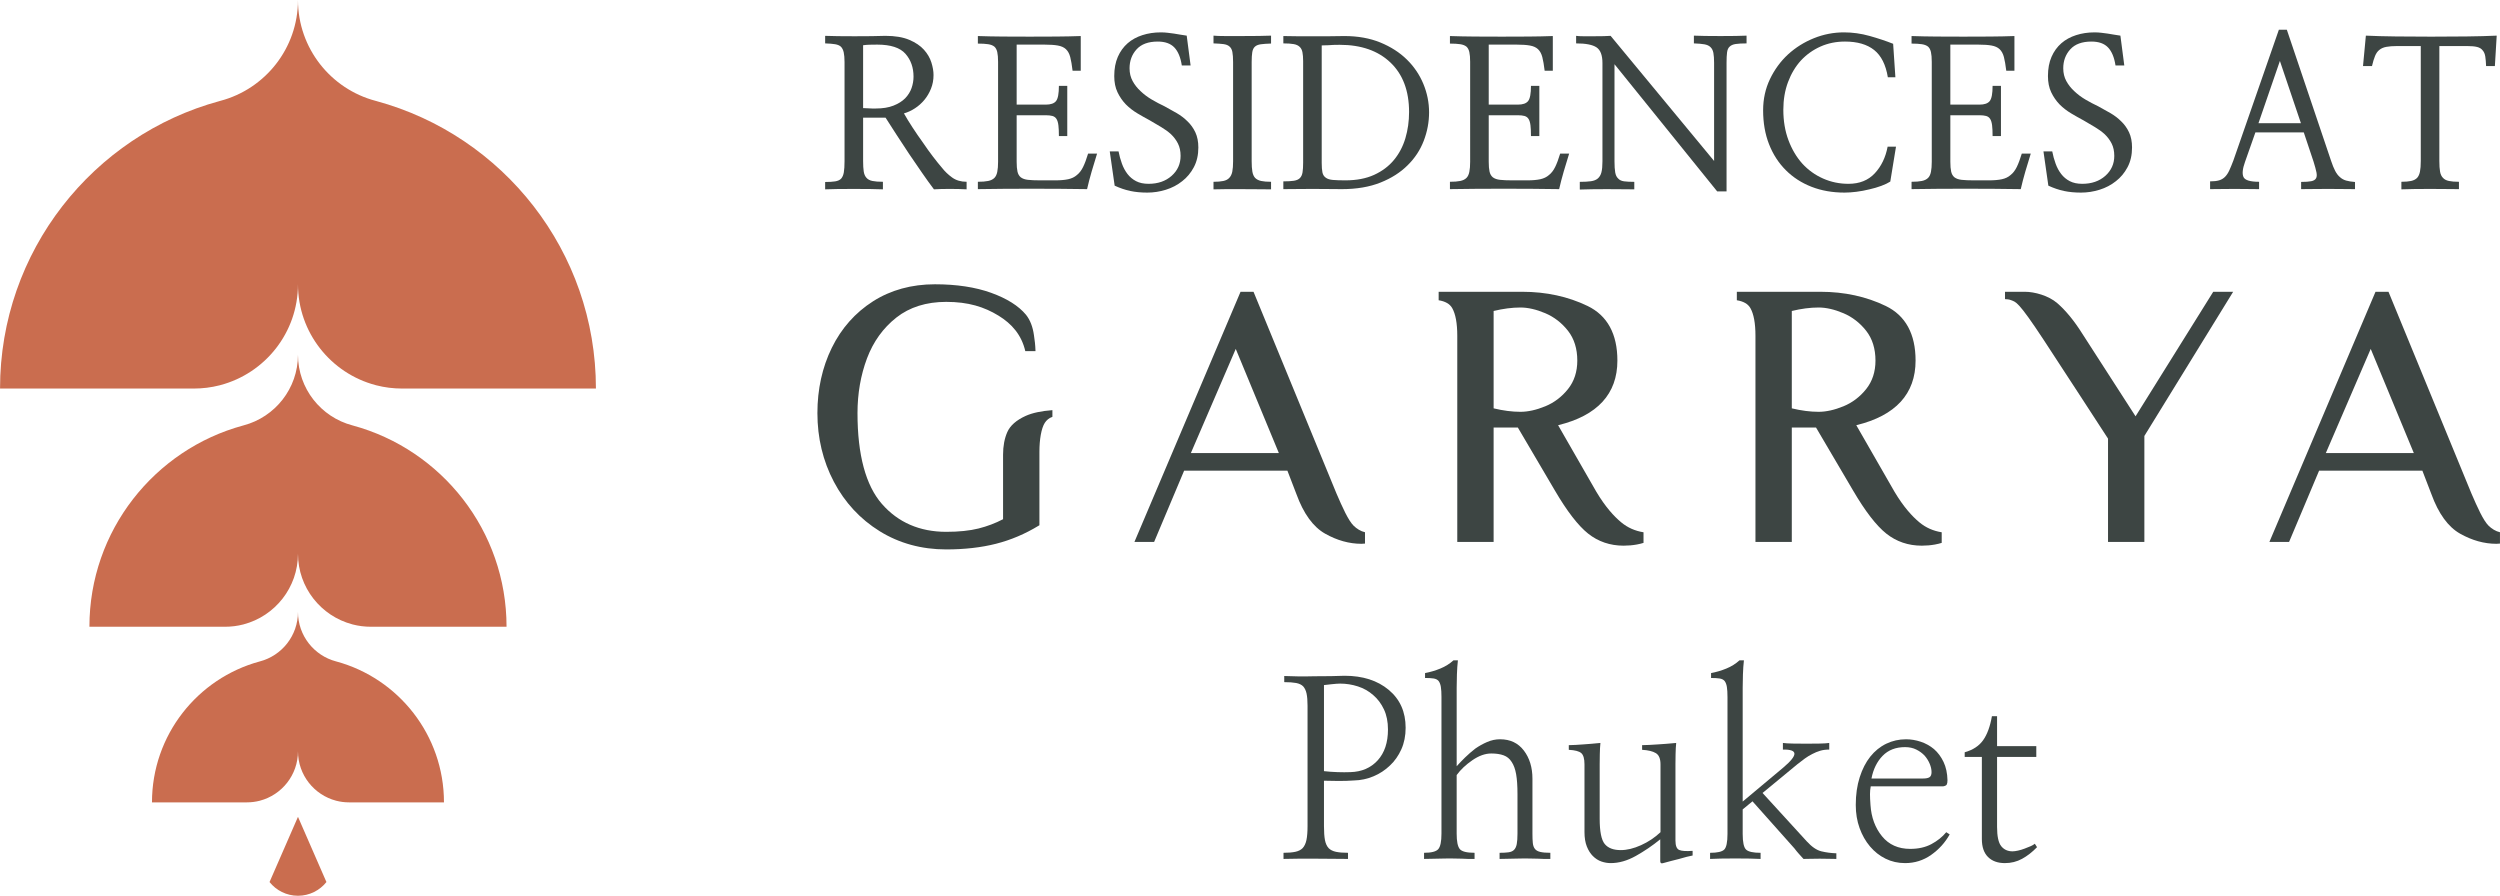<?xml version="1.0" encoding="UTF-8"?><svg id="Layer_1" xmlns="http://www.w3.org/2000/svg" width="200" height="71.66" viewBox="0 0 979.764 351.059"><path d="M233.54,152.281h-75.9c-3.514,0-6.916-.433-10.157-1.268-.096-.032-.193-.048-.289-.08-17.507-4.621-30.424-20.572-30.424-39.522,0,18.951-12.917,34.901-30.424,39.522-.096.032-.193.048-.289.08-3.241.834-6.643,1.268-10.157,1.268H0C0,98.429,36.458,53.082,86.057,39.603c.096-.032.193-.048.289-.08,17.507-4.621,30.424-20.572,30.424-39.522,0,18.951,12.917,34.901,30.424,39.522.096.032.192.048.289.08,49.6,13.479,86.057,58.826,86.057,112.678Z" fill="#ca6d4f"/><path d="M198.509,245.635h-53.13c-2.46,0-4.841-.303-7.11-.887-.067-.023-.135-.034-.202-.056-12.255-3.235-21.297-14.4-21.297-27.666,0,13.266-9.042,24.431-21.297,27.666-.067.022-.135.034-.202.056-2.269.584-4.65.887-7.11.887h-53.13c0-37.696,25.521-69.44,60.24-78.875.067-.022.135-.034.202-.056,12.255-3.235,21.297-14.4,21.297-27.666,0,13.266,9.042,24.431,21.297,27.666.068.022.135.034.202.056,34.72,9.435,60.24,41.179,60.24,78.875Z" fill="#ca6d4f"/><path d="M173.987,314.461h-37.191c-1.722,0-3.389-.212-4.977-.621-.047-.016-.094-.023-.142-.039-8.578-2.265-14.908-10.08-14.908-19.366,0,9.286-6.329,17.102-14.908,19.366-.047.016-.094.024-.142.039-1.588.409-3.255.621-4.977.621h-37.191c0-26.388,17.864-48.608,42.168-55.213.047-.016.094-.024.142-.039,8.578-2.265,14.908-10.08,14.908-19.366,0,9.286,6.33,17.102,14.908,19.366.047.016.094.023.142.039,24.304,6.605,42.168,28.825,42.168,55.213Z" fill="#ca6d4f"/><path d="M117.833,322.566l-1.063-2.437-1.063,2.437-10.085,23.121c2.616,3.271,6.633,5.372,11.148,5.372s8.532-2.101,11.148-5.372l-10.085-23.121Z" fill="#ca6d4f"/><path d="M534.952,208.595c-1.655-.362-3.263-1.386-4.426-2.526-2.099-2.047-4.386-7.162-6.796-12.756l-32.339-78.645-.129-.314h-5.086l-41.289,97.329-.297.705h7.715l11.762-27.929h40.472l3.549,9.22c2.772,7.628,6.556,12.838,11.251,15.481,4.658,2.629,9.44,3.963,14.214,3.963.486,0,.93-.059,1.399-.085v-4.444ZM466.704,177.564l17.595-40.821,16.892,40.821h-34.488Z" fill="#3d4543"/><path d="M979.764,208.595c-1.655-.362-3.263-1.386-4.426-2.526-2.099-2.047-4.386-7.162-6.796-12.756l-32.339-78.645-.129-.314h-5.086l-41.289,97.329-.297.705h7.715l11.762-27.929h40.472l3.549,9.22c2.772,7.628,6.556,12.838,11.252,15.481,4.658,2.629,9.44,3.963,14.214,3.963.486,0,.93-.059,1.399-.085v-4.444ZM911.516,177.564l17.595-40.821,16.892,40.821h-34.488Z" fill="#3d4543"/><path d="M800.989,133.28c6.342,9.639,25.167,38.624,25.167,38.624v40.484h14.244v-41.524l34.322-55.738.478-.773h-7.806l-30.448,48.808-20.879-32.401c-3.143-5.009-6.44-9.029-9.799-11.947-3.413-2.96-8.917-4.46-12.68-4.46h-7.803v2.885c.696,0,1.685.128,2.254.356,2.039.818,2.705.111,12.952,15.684Z" fill="#3d4543"/><path d="M644.111,208.61c-3.267-.517-6.213-1.794-8.735-3.892-2.836-2.354-6.194-6.001-9.768-11.998l-14.975-26.076c15.417-3.754,23.236-12.271,23.236-25.321,0-10.452-3.931-17.655-11.68-21.405-7.633-3.693-16.239-5.564-25.577-5.564h-32.794v3.322c2.506.4,4.341,1.379,5.306,3.064,1.322,2.319,1.992,5.968,1.992,10.848v80.8h14.244v-44.836h9.492l14.551,24.738c4.715,8.057,9.083,13.717,12.984,16.826,3.948,3.146,8.628,4.742,13.915,4.742,1.792,0,3.529-.151,5.163-.45,1.041-.19,1.89-.411,2.646-.645v-4.153ZM605.607,159.229c-3.5,1.438-6.774,2.166-9.729,2.166-3.262,0-6.799-.458-10.516-1.359v-38.16c3.727-.903,7.264-1.361,10.516-1.361,2.953,0,6.225.753,9.725,2.238,3.482,1.48,6.482,3.801,8.913,6.9,2.415,3.081,3.64,7.009,3.64,11.67,0,4.371-1.222,8.12-3.638,11.147-2.428,3.054-5.428,5.327-8.91,6.759Z" fill="#3d4543"/><path d="M760.973,208.61c-3.267-.517-6.213-1.794-8.735-3.892-2.836-2.354-6.194-6.001-9.768-11.998l-14.975-26.076c15.417-3.754,23.236-12.271,23.236-25.321,0-10.452-3.931-17.655-11.68-21.405-7.633-3.693-16.239-5.564-25.577-5.564h-32.794v3.322c2.506.4,4.341,1.379,5.306,3.064,1.322,2.319,1.992,5.968,1.992,10.848v80.8h14.244v-44.836h9.492l14.551,24.738c4.715,8.057,9.083,13.717,12.984,16.826,3.948,3.146,8.628,4.742,13.915,4.742,1.792,0,3.529-.151,5.163-.45,1.041-.19,1.89-.411,2.646-.645v-4.153ZM722.469,159.229c-3.5,1.438-6.774,2.166-9.73,2.166-3.262,0-6.799-.458-10.516-1.359v-38.16c3.727-.903,7.264-1.361,10.516-1.361,2.953,0,6.225.753,9.725,2.238,3.482,1.48,6.482,3.801,8.913,6.9,2.415,3.081,3.641,7.009,3.641,11.67,0,4.371-1.223,8.12-3.638,11.147-2.428,3.054-5.428,5.327-8.91,6.759Z" fill="#3d4543"/><path d="M402.002,162.981c-3.678,1.666-6.114,3.804-7.237,6.358-1.104,2.5-1.663,5.484-1.663,8.878v25.271c-3,1.569-6.232,2.792-9.61,3.638-3.472.869-7.732,1.307-12.665,1.307-10.383,0-18.86-3.676-25.199-10.925-6.354-7.269-9.576-19.248-9.576-35.606,0-7.643,1.25-14.856,3.717-21.432,2.455-6.544,6.334-11.935,11.526-16.024,5.175-4.074,11.749-6.138,19.531-6.138,8.655,0,14.903,1.966,20.502,5.402,5.222,3.206,9.016,7.543,10.49,13.914h3.999c-.1-2.86-.313-4.072-.607-6.22-.45-3.309-1.5-6.015-3.124-8.046-2.891-3.485-7.489-6.378-13.672-8.606-6.151-2.215-13.553-3.339-21.998-3.339-9.167,0-17.348,2.252-24.307,6.695-6.957,4.443-12.385,10.571-16.132,18.214-3.74,7.626-5.638,16.231-5.638,25.58,0,9.741,2.173,18.797,6.455,26.913,4.284,8.128,10.328,14.65,17.966,19.38,7.638,4.732,16.41,7.133,26.068,7.133,7.16,0,13.731-.747,19.525-2.223,5.807-1.475,11.442-3.868,16.754-7.113l.242-.149v-28.821c0-4.676.713-9.159,2.119-11.321.647-.99,1.617-1.882,2.972-2.332v-2.63c-4.305.334-7.838,1.066-10.437,2.241Z" fill="#3d4543"/><path d="M518.873,323.752c0,2.307.128,4.133.385,5.478.255,1.346.736,2.403,1.441,3.171.704.706,1.666,1.187,2.884,1.442,1.215.257,2.787.385,4.709.385v2.402c-1.795,0-3.782-.016-5.958-.047-2.18-.032-4.421-.05-6.727-.05h-6.679c-2.21,0-4.18.034-5.911.097v-2.402c1.858,0,3.395-.128,4.613-.385,1.217-.255,2.178-.736,2.883-1.442.705-.768,1.202-1.825,1.49-3.171.288-1.345.433-3.171.433-5.478v-47.185c0-1.985-.13-3.571-.385-4.757-.257-1.185-.705-2.129-1.345-2.834-.641-.64-1.555-1.072-2.739-1.298-1.186-.224-2.74-.336-4.661-.336v-2.404c1.408.065,3.171.113,5.286.144,2.114.034,4.292.017,6.535-.047,2.242,0,4.421-.016,6.535-.048,2.114-.032,3.876-.08,5.286-.144,7.112,0,12.878,1.842,17.298,5.525,4.421,3.686,6.632,8.635,6.632,14.848,0,3.14-.562,5.958-1.682,8.457-1.122,2.499-2.611,4.613-4.469,6.343-1.859,1.795-4.005,3.205-6.439,4.228-2.435,1.026-4.997,1.57-7.688,1.633-.898.065-1.842.113-2.834.144-.995.034-2.004.05-3.028.05-1.089,0-2.13-.016-3.123-.05-.995-.032-1.907-.047-2.74-.047v17.778ZM518.873,302.226c1.666.193,3.427.321,5.286.384,1.858.065,3.556.065,5.094,0,4.42-.127,7.977-1.665,10.667-4.612,2.691-2.947,4.036-6.983,4.036-12.11,0-3.01-.528-5.637-1.585-7.881-1.058-2.242-2.451-4.098-4.18-5.574-1.73-1.537-3.733-2.674-6.006-3.411-2.276-.736-4.598-1.105-6.967-1.105-.769,0-1.89.081-3.364.24-1.475.161-2.467.274-2.98.337v33.732Z" fill="#3d4543"/><path d="M564.925,273.203c0-1.665-.081-2.994-.241-3.988-.16-.992-.465-1.779-.912-2.355-.449-.511-1.105-.831-1.97-.96s-1.97-.193-3.315-.193v-1.922c2.049-.384,4.051-.977,6.006-1.779,1.953-.8,3.667-1.873,5.141-3.22h1.729c-.192,1.73-.321,3.573-.384,5.527-.064,1.956-.096,3.699-.096,5.238v30.751c.961-1.088,2.066-2.242,3.315-3.458s2.579-2.37,3.988-3.461c1.473-1.023,3.028-1.888,4.661-2.594,1.633-.704,3.315-1.058,5.046-1.058,3.971,0,7.078,1.476,9.322,4.421,2.242,2.948,3.364,6.632,3.364,11.052v21.526c0,1.475.047,2.691.144,3.652.096.961.367,1.729.817,2.306.447.577,1.154.978,2.114,1.201.961.225,2.273.338,3.939.338v2.402h-2.546c-.802,0-1.586-.032-2.354-.097-.769,0-1.571-.014-2.403-.047-.834-.032-1.73-.047-2.691-.047s-1.842.016-2.643.047c-.802.034-1.586.047-2.354.047s-1.555.018-2.354.05c-.802.032-1.65.047-2.547.047v-2.402c1.408,0,2.579-.063,3.508-.194.928-.126,1.649-.446,2.162-.96.513-.513.865-1.265,1.058-2.26.192-.991.288-2.354.288-4.084v-15.568c0-3.138-.177-5.718-.528-7.736-.354-2.019-.946-3.636-1.779-4.854-.768-1.215-1.81-2.066-3.123-2.547-1.315-.48-2.931-.721-4.853-.721-2.371,0-4.838.882-7.4,2.643-2.564,1.764-4.613,3.701-6.151,5.815v22.968c0,3.012.399,5.014,1.201,6.006.801.995,2.74,1.49,5.814,1.49v2.402h-2.594c-.768,0-1.538-.032-2.306-.097-.769,0-1.555-.014-2.354-.047-.802-.032-1.65-.047-2.547-.047-.961,0-1.843.016-2.643.047-.802.034-1.586.047-2.354.047-.834,0-1.65.018-2.451.05-.802.032-1.65.047-2.546.047v-2.402c2.883,0,4.74-.482,5.574-1.442.831-.962,1.249-2.98,1.249-6.055v-53.529Z" fill="#3d4543"/><path d="M650.664,328.942c-3.074,2.5-6.279,4.678-9.61,6.535-3.331,1.859-6.599,2.787-9.802,2.787-1.218,0-2.435-.208-3.652-.624-1.218-.417-2.34-1.138-3.364-2.163-.961-.961-1.746-2.21-2.354-3.748-.609-1.538-.912-3.426-.912-5.67v-26.524c0-2.176-.418-3.635-1.249-4.373-.834-.734-2.468-1.167-4.901-1.297v-1.826c.897,0,1.792-.032,2.69-.097.897-.063,1.858-.126,2.884-.192,1.024-.063,2.081-.144,3.171-.24,1.088-.096,2.306-.207,3.652-.337-.13,1.282-.21,2.755-.241,4.42-.033,1.667-.047,2.98-.047,3.94v21.335c0,4.998.656,8.298,1.97,9.898,1.312,1.602,3.411,2.403,6.295,2.403,2.433,0,5.076-.64,7.928-1.923,2.85-1.28,5.396-2.978,7.64-5.093v-26.62c0-2.176-.609-3.635-1.826-4.373-1.218-.734-3.012-1.167-5.381-1.297v-1.826c.896,0,1.856-.032,2.883-.097,1.024-.063,2.081-.126,3.171-.192,1.088-.063,2.242-.144,3.459-.24,1.217-.096,2.499-.207,3.845-.337-.13,1.282-.21,2.755-.241,4.42-.033,1.667-.047,2.98-.047,3.94v29.888c0,2.05.496,3.284,1.489,3.699.992.418,2.739.529,5.238.337v1.826c-.642.128-1.427.304-2.355.528-.929.225-1.907.497-2.931.817-1.089.257-2.162.528-3.22.817-1.057.288-2.066.56-3.027.817-.384.128-.673.128-.865,0-.192-.128-.288-.384-.288-.768v-8.553Z" fill="#3d4543"/><path d="M698.927,300.785c2.946-2.5,4.388-4.309,4.325-5.431-.064-1.12-1.57-1.648-4.517-1.585v-2.595c.897.13,2.194.21,3.893.241,1.696.033,3.474.047,5.333.047s3.604-.015,5.238-.047c1.633-.032,2.866-.112,3.699-.241v2.595c-1.345,0-2.547.16-3.604.48-1.057.322-2.066.737-3.027,1.249-1.026.514-2.003,1.105-2.931,1.779-.929.671-1.874,1.392-2.835,2.162l-13.742,11.34,17.298,18.932c1.985,2.179,3.907,3.492,5.765,3.94,1.858.448,3.811.705,5.862.768v2.21c-.768,0-1.729-.016-2.883-.047s-2.371-.05-3.652-.05c-1.218,0-2.419.018-3.604.05-1.186.032-2.1.047-2.739.047-.322-.32-.625-.656-.914-1.009-.288-.351-.593-.687-.912-1.009-.257-.32-.545-.656-.865-1.009-.321-.35-.609-.72-.865-1.104l-16.433-18.452-3.844,3.172v9.609c0,3.268.447,5.319,1.345,6.151.897.834,2.787,1.25,5.67,1.25v2.402c-1.025-.063-2.45-.11-4.276-.144-1.826-.032-3.701-.047-5.622-.047-1.986,0-3.892.016-5.718.047-1.826.034-3.22.081-4.18.144v-2.402c2.818,0,4.661-.417,5.527-1.25.864-.831,1.297-2.883,1.297-6.151v-53.624c0-1.665-.081-2.994-.24-3.988-.161-.992-.465-1.779-.912-2.355-.449-.511-1.105-.831-1.97-.96s-1.97-.193-3.315-.193v-1.922c2.049-.384,4.051-.977,6.005-1.779,1.954-.8,3.668-1.873,5.142-3.22h1.729c-.192,1.73-.321,3.573-.384,5.527-.064,1.956-.096,3.699-.096,5.238v44.591l15.952-13.358Z" fill="#3d4543"/><path d="M733.157,308.184c-.193.962-.288,1.987-.288,3.075s.063,2.499.192,4.229c.32,4.869,1.826,8.953,4.517,12.253s6.374,4.949,11.052,4.949c3.203,0,5.973-.624,8.312-1.874,2.337-1.248,4.276-2.8,5.814-4.66l1.346.865c-1.795,3.205-4.214,5.879-7.256,8.024-3.044,2.147-6.456,3.22-10.235,3.22-2.755,0-5.302-.577-7.64-1.73-2.34-1.152-4.373-2.753-6.102-4.804-1.73-2.049-3.092-4.452-4.085-7.207-.994-2.754-1.489-5.767-1.489-9.033,0-4.037.511-7.656,1.538-10.859,1.024-3.204,2.402-5.894,4.132-8.072,1.793-2.242,3.892-3.94,6.295-5.094s4.98-1.73,7.736-1.73c1.923,0,3.845.322,5.767.962,1.922.641,3.652,1.602,5.19,2.883,1.538,1.346,2.787,3.027,3.748,5.046s1.472,4.405,1.538,7.16c0,.768-.097,1.329-.288,1.681-.193.354-.673.594-1.442.721h-28.349ZM753.723,305.108c1.154,0,1.985-.176,2.499-.528.513-.351.769-1.008.769-1.97,0-1.024-.241-2.113-.721-3.267-.481-1.154-1.139-2.21-1.97-3.172-.898-.96-1.987-1.761-3.268-2.402-1.282-.64-2.755-.962-4.42-.962-3.652,0-6.583,1.139-8.793,3.412-2.21,2.274-3.668,5.237-4.372,8.889h20.277Z" fill="#3d4543"/><path d="M782.668,324.04c0,3.717.543,6.248,1.633,7.593,1.088,1.345,2.562,2.019,4.42,2.019.577,0,1.298-.097,2.163-.288.865-.193,1.713-.448,2.547-.769.896-.32,1.696-.64,2.402-.961.704-.32,1.249-.64,1.635-.961l.864,1.345c-1.859,1.923-3.812,3.445-5.862,4.566-2.05,1.12-4.293,1.681-6.726,1.681-2.821,0-5.031-.802-6.632-2.402-1.602-1.602-2.402-3.94-2.402-7.016v-32.194h-6.727v-1.826c3.203-.897,5.605-2.465,7.207-4.709,1.601-2.242,2.754-5.382,3.459-9.417h2.019v11.725h15.375v4.228h-15.375v27.388Z" fill="#3d4543"/><path d="M338.255,46.125v17.038c0,1.654.08,3.001.24,4.041s.507,1.853,1.04,2.439c.533.641,1.32,1.068,2.36,1.281s2.413.32,4.12.32v2.959c-1.067-.052-2.653-.092-4.759-.119-2.108-.027-4.334-.041-6.679-.041-2.294,0-4.48.014-6.56.041-2.081.027-3.627.068-4.64.119v-2.879c1.6,0,2.906-.08,3.919-.24s1.787-.506,2.321-1.04c.532-.586.892-1.413,1.079-2.481.187-1.066.28-2.532.28-4.4V24.367c0-1.601-.107-2.88-.32-3.841-.214-.96-.588-1.706-1.12-2.239-.534-.48-1.294-.8-2.28-.96-.988-.16-2.28-.266-3.88-.32v-2.96c1.28.054,2.959.095,5.04.121,2.08.028,4.239.039,6.48.039,2.292,0,4.519-.011,6.679-.039,2.161-.026,3.96-.066,5.4-.121,3.786,0,6.905.52,9.359,1.561,2.452,1.039,4.372,2.333,5.76,3.88,1.387,1.547,2.36,3.213,2.92,4.999s.84,3.427.84,4.919c0,1.921-.335,3.707-1,5.36-.667,1.654-1.533,3.119-2.6,4.399-1.067,1.281-2.294,2.375-3.679,3.28-1.388.908-2.827,1.574-4.32,2.001.96,1.707,2.092,3.56,3.4,5.559,1.306,2,2.652,3.96,4.04,5.879,1.333,1.974,2.653,3.814,3.96,5.52,1.307,1.708,2.466,3.147,3.48,4.32,1.12,1.441,2.452,2.72,4,3.84,1.546,1.12,3.439,1.68,5.68,1.68v2.959c-1.92-.106-4.107-.16-6.56-.16s-4.534.054-6.24.16c-1.494-1.971-3.067-4.159-4.72-6.558-1.654-2.401-3.333-4.853-5.04-7.361-1.654-2.505-3.279-4.986-4.88-7.439-1.6-2.452-3.039-4.693-4.319-6.72h-8.8ZM338.255,42.365c.747.054,1.36.08,1.84.08.533.054,1.08.08,1.64.08h1.48c2.719,0,5.026-.373,6.92-1.12,1.893-.747,3.426-1.707,4.599-2.88,1.173-1.226,2.012-2.572,2.52-4.04.506-1.466.759-2.946.759-4.44,0-3.572-1.053-6.56-3.16-8.959s-5.799-3.6-11.079-3.6c-1.228,0-2.253.014-3.08.041s-1.64.093-2.44.199v24.639Z" fill="#3d4543"/><path d="M398.428,41.005h11.44c1.92,0,3.252-.466,3.999-1.399s1.12-2.92,1.12-5.96h3.28v19.679h-3.28c0-1.76-.068-3.172-.199-4.24-.134-1.066-.388-1.893-.76-2.479-.374-.587-.907-.972-1.6-1.16-.694-.186-1.574-.28-2.639-.28h-11.36v18.24c0,1.6.106,2.879.32,3.839.212.96.64,1.708,1.28,2.239.693.534,1.64.867,2.84,1,1.2.134,2.786.201,4.759.201h5.92c2.027,0,3.72-.146,5.079-.439,1.361-.293,2.493-.84,3.401-1.64.96-.747,1.772-1.8,2.439-3.161.667-1.359,1.32-3.106,1.96-5.239h3.52c-.694,2.188-1.4,4.521-2.12,7s-1.32,4.786-1.8,6.92c-3.413-.053-6.959-.092-10.64-.121-3.679-.026-7.386-.039-11.118-.039-3.68,0-7.308.014-10.88.039-3.573.028-6.959.068-10.16.121v-2.88c1.653,0,3-.107,4.04-.32,1.041-.213,1.853-.613,2.44-1.2.533-.533.907-1.32,1.12-2.36s.32-2.36.32-3.96V24.206c0-1.6-.107-2.866-.32-3.8-.213-.933-.587-1.64-1.12-2.12-.587-.48-1.399-.8-2.44-.96-1.04-.16-2.387-.24-4.04-.24v-2.959c3.092.107,6.373.173,9.84.199,3.466.028,6.959.039,10.48.039s6.985-.011,10.399-.039c3.412-.026,6.613-.092,9.6-.199v13.599h-3.2c-.267-2.239-.573-4.026-.919-5.36-.348-1.333-.92-2.372-1.72-3.12-.748-.692-1.788-1.16-3.12-1.399-1.334-.241-3.067-.36-5.2-.36h-10.959v23.519Z" fill="#3d4543"/><path d="M434.921,59.324h3.44c.32,1.654.76,3.253,1.32,4.8s1.292,2.907,2.199,4.079c.907,1.174,2.027,2.108,3.36,2.8,1.333.694,2.96,1.04,4.88,1.04,3.679,0,6.692-1.04,9.039-3.119,2.346-2.081,3.52-4.693,3.52-7.84,0-1.865-.348-3.48-1.04-4.839-.694-1.36-1.601-2.573-2.72-3.64-1.12-1.013-2.399-1.945-3.839-2.799-1.441-.854-2.935-1.733-4.48-2.64-1.6-.852-3.227-1.773-4.88-2.76-1.654-.987-3.147-2.146-4.48-3.48-1.334-1.387-2.426-2.973-3.279-4.759-.854-1.787-1.28-3.907-1.28-6.36,0-2.879.465-5.386,1.399-7.519.933-2.132,2.227-3.919,3.88-5.36,1.601-1.387,3.52-2.44,5.76-3.16,2.241-.72,4.64-1.079,7.201-1.079.96,0,1.865.053,2.719.16.853.107,1.68.213,2.479.32.801.107,1.601.239,2.401.399s1.653.294,2.559.401l1.521,11.679h-3.44c-.48-3.147-1.453-5.493-2.92-7.041-1.468-1.546-3.64-2.319-6.52-2.319-3.679,0-6.439,1.014-8.279,3.04-1.841,2.027-2.76,4.506-2.76,7.439,0,1.868.4,3.533,1.2,4.999s1.84,2.787,3.119,3.96c1.281,1.227,2.733,2.319,4.361,3.279,1.626.961,3.292,1.841,4.999,2.64,1.6.854,3.199,1.748,4.8,2.68,1.6.934,3.012,2.013,4.239,3.24,1.281,1.227,2.307,2.668,3.08,4.32.773,1.654,1.16,3.627,1.16,5.919,0,2.935-.587,5.509-1.76,7.721-1.174,2.212-2.693,4.04-4.56,5.479-1.868,1.494-4,2.613-6.4,3.359-2.399.747-4.827,1.12-7.279,1.12s-4.681-.213-6.68-.64c-2-.426-4.04-1.12-6.119-2.08l-1.921-13.439Z" fill="#3d4543"/><path d="M483.254,24.286c0-1.651-.093-2.959-.28-3.92-.187-.96-.573-1.678-1.159-2.158-.534-.481-1.308-.786-2.321-.921-1.014-.132-2.319-.225-3.919-.279v-3.039c.96.107,2.479.16,4.559.16h6.56c2.346,0,4.572-.014,6.68-.041,2.107-.026,3.693-.065,4.759-.119v3.096c-1.654.055-2.987.15-3.999.286-1.014.136-1.788.448-2.321.937-.534.48-.88,1.199-1.04,2.158-.16.958-.24,2.262-.24,3.911v38.819c0,1.704.092,3.075.28,4.113.186,1.039.545,1.851,1.079,2.437.587.587,1.373.987,2.36,1.2s2.28.32,3.88.32v2.959c-1.067,0-2.639-.011-4.72-.039-2.08-.026-4.267-.039-6.56-.039h-6.599c-2.108,0-3.668.027-4.679.079v-2.959c1.546,0,2.825-.107,3.839-.32,1.013-.213,1.787-.613,2.321-1.2.586-.586.986-1.4,1.2-2.44.212-1.041.32-2.413.32-4.121V24.286Z" fill="#3d4543"/><path d="M510.708,23.966c0-1.44-.093-2.612-.28-3.519s-.547-1.6-1.079-2.08c-.534-.534-1.308-.893-2.321-1.081-1.014-.185-2.374-.279-4.079-.279v-2.879c1.6.054,3.412.079,5.44.079h12.519c2.107,0,4.093-.025,5.96-.079,5.279,0,9.972.839,14.079,2.519,4.106,1.681,7.572,3.908,10.4,6.68,2.825,2.773,4.986,5.959,6.48,9.559,1.491,3.6,2.239,7.32,2.239,11.159,0,3.787-.694,7.493-2.08,11.121-1.388,3.627-3.494,6.827-6.32,9.599-2.827,2.827-6.387,5.093-10.68,6.8-4.293,1.707-9.319,2.561-15.079,2.561-1.547,0-3.32-.014-5.319-.041s-4.068-.041-6.199-.041c-2.081,0-4.134.014-6.16.041-2.028.027-3.788.041-5.28.041v-3.04c1.706,0,3.08-.08,4.12-.24s1.826-.507,2.36-1.041.88-1.28,1.04-2.239.24-2.239.24-3.839V23.966ZM517.987,63.803c0,1.601.092,2.855.28,3.76.186.908.626,1.6,1.319,2.08.64.481,1.573.775,2.8.881,1.226.108,2.852.16,4.88.16,4.372,0,8.132-.721,11.278-2.161s5.733-3.386,7.76-5.84c2.025-2.451,3.519-5.292,4.48-8.519.96-3.226,1.44-6.653,1.44-10.28,0-8.265-2.428-14.719-7.279-19.358-4.854-4.641-11.494-6.961-19.92-6.961-.96,0-1.787.015-2.479.039-.694.028-1.334.068-1.92.121-.534,0-1.014.015-1.441.039-.427.028-.827.041-1.2.041v45.997Z" fill="#3d4543"/><path d="M583.44,41.005h11.44c1.92,0,3.252-.466,3.999-1.399s1.12-2.92,1.12-5.96h3.28v19.679h-3.28c0-1.76-.068-3.172-.199-4.24-.134-1.066-.388-1.893-.76-2.479-.374-.587-.907-.972-1.6-1.16-.694-.186-1.574-.28-2.639-.28h-11.36v18.24c0,1.6.106,2.879.32,3.839.212.96.64,1.708,1.28,2.239.693.534,1.64.867,2.84,1,1.2.134,2.786.201,4.759.201h5.92c2.027,0,3.72-.146,5.079-.439,1.361-.293,2.493-.84,3.401-1.64.96-.747,1.772-1.8,2.439-3.161.667-1.359,1.32-3.106,1.96-5.239h3.52c-.694,2.188-1.4,4.521-2.12,7s-1.32,4.786-1.8,6.92c-3.413-.053-6.959-.092-10.64-.121-3.679-.026-7.386-.039-11.118-.039-3.68,0-7.308.014-10.88.039-3.573.028-6.959.068-10.16.121v-2.88c1.653,0,3-.107,4.04-.32,1.041-.213,1.853-.613,2.44-1.2.533-.533.907-1.32,1.12-2.36s.32-2.36.32-3.96V24.206c0-1.6-.107-2.866-.32-3.8-.213-.933-.587-1.64-1.12-2.12-.587-.48-1.399-.8-2.44-.96-1.04-.16-2.387-.24-4.04-.24v-2.959c3.092.107,6.373.173,9.84.199,3.466.028,6.959.039,10.48.039s6.985-.011,10.399-.039c3.412-.026,6.613-.092,9.6-.199v13.599h-3.2c-.267-2.239-.573-4.026-.919-5.36-.348-1.333-.92-2.372-1.72-3.12-.748-.692-1.788-1.16-3.12-1.399-1.334-.241-3.067-.36-5.2-.36h-10.959v23.519Z" fill="#3d4543"/><path d="M676.65,75.003h-3.68l-40.238-49.836v37.997c0,1.868.093,3.334.28,4.4.186,1.068.572,1.868,1.16,2.399.532.599,1.306.967,2.319,1.102,1.013.136,2.346.204,4,.204v2.935c-1.334,0-2.948-.011-4.841-.039-1.894-.026-3.853-.039-5.879-.039s-3.988.014-5.88.039c-1.894.028-3.48.068-4.759.121v-3.016c1.76,0,3.213-.081,4.36-.243,1.147-.163,2.04-.517,2.68-1.062.693-.586,1.173-1.399,1.441-2.439.266-1.04.4-2.466.4-4.28V24.687c0-3.04-.774-5.08-2.321-6.12s-4.213-1.56-7.999-1.56v-2.96c.64.108,1.6.16,2.879.16h4c1.387,0,2.692-.011,3.92-.039,1.226-.026,2.132-.066,2.719-.121l40.558,49.038V24.606c0-1.6-.093-2.893-.279-3.88-.188-.987-.575-1.746-1.16-2.28-.534-.532-1.32-.892-2.36-1.079s-2.414-.306-4.12-.36v-3.039c1.013.054,2.479.093,4.4.119,1.92.027,3.919.041,5.999.041s4.067-.014,5.96-.041c1.893-.026,3.32-.065,4.28-.119v3.039c-1.814,0-3.24.08-4.28.24s-1.827.508-2.36,1.04c-.534.48-.867,1.228-1,2.239-.133,1.014-.199,2.375-.199,4.08v50.397Z" fill="#3d4543"/><path d="M742.822,30.286h-2.959c-.8-4.906-2.588-8.466-5.36-10.679-2.773-2.212-6.588-3.32-11.44-3.32-3.467,0-6.667.653-9.6,1.96-2.933,1.308-5.493,3.133-7.679,5.479-2.134,2.348-3.813,5.16-5.04,8.44s-1.84,6.893-1.84,10.84c0,4.373.666,8.346,2,11.918,1.333,3.573,3.146,6.64,5.44,9.2,2.292,2.506,5.001,4.453,8.12,5.839,3.12,1.388,6.44,2.081,9.959,2.081,4.32,0,7.76-1.372,10.32-4.12,2.559-2.746,4.24-6.226,5.04-10.44h3.279l-2.239,13.68c-.908.588-2.08,1.147-3.52,1.68-1.44.534-2.987.988-4.639,1.36-1.708.427-3.414.747-5.12.96-1.708.213-3.253.32-4.64.32-4.747,0-9.067-.759-12.959-2.279-3.893-1.52-7.253-3.693-10.08-6.52-2.827-2.826-5.013-6.213-6.56-10.16-1.548-3.945-2.319-8.372-2.319-13.279,0-4.425.892-8.505,2.68-12.238,1.785-3.733,4.145-6.961,7.079-9.68,2.986-2.72,6.373-4.841,10.16-6.36,3.786-1.52,7.706-2.279,11.759-2.279,3.36,0,6.706.466,10.039,1.399,3.332.934,6.412,1.96,9.239,3.08l.88,13.119Z" fill="#3d4543"/><path d="M764.356,41.005h11.44c1.92,0,3.252-.466,3.999-1.399s1.121-2.92,1.121-5.96h3.279v19.679h-3.279c0-1.76-.068-3.172-.201-4.24-.134-1.066-.388-1.893-.76-2.479s-.907-.972-1.6-1.16c-.694-.186-1.574-.28-2.639-.28h-11.36v18.24c0,1.6.106,2.879.32,3.839.213.96.64,1.708,1.28,2.239.693.534,1.64.867,2.84,1,1.2.134,2.786.201,4.759.201h5.92c2.027,0,3.721-.146,5.08-.439s2.492-.84,3.4-1.64c.96-.747,1.772-1.8,2.44-3.161.666-1.359,1.319-3.106,1.96-5.239h3.519c-.694,2.188-1.4,4.521-2.12,7s-1.319,4.786-1.8,6.92c-3.413-.053-6.959-.092-10.639-.121-3.68-.026-7.388-.039-11.12-.039-3.68,0-7.308.014-10.88.039-3.573.028-6.959.068-10.16.121v-2.88c1.653,0,3-.107,4.041-.32,1.04-.213,1.852-.613,2.439-1.2.533-.533.907-1.32,1.121-2.36.212-1.04.32-2.36.32-3.96V24.206c0-1.6-.108-2.866-.32-3.8-.214-.933-.588-1.64-1.121-2.12-.587-.48-1.399-.8-2.439-.96-1.041-.16-2.388-.24-4.041-.24v-2.959c3.093.107,6.373.173,9.84.199,3.466.028,6.959.039,10.48.039s6.985-.011,10.399-.039c3.413-.026,6.613-.092,9.6-.199v13.599h-3.199c-.268-2.239-.575-4.026-.92-5.36-.348-1.333-.92-2.372-1.72-3.12-.747-.692-1.788-1.16-3.119-1.399-1.334-.241-3.067-.36-5.2-.36h-10.96v23.519Z" fill="#3d4543"/><path d="M800.85,59.324h3.439c.32,1.654.76,3.253,1.32,4.8s1.292,2.907,2.2,4.079c.906,1.174,2.025,2.108,3.359,2.8,1.333.694,2.96,1.04,4.88,1.04,3.68,0,6.692-1.04,9.04-3.119,2.345-2.081,3.519-4.693,3.519-7.84,0-1.865-.347-3.48-1.04-4.839-.694-1.36-1.6-2.573-2.719-3.64-1.121-1.013-2.401-1.945-3.84-2.799s-2.933-1.733-4.48-2.64c-1.6-.852-3.227-1.773-4.88-2.76-1.654-.987-3.147-2.146-4.479-3.48-1.334-1.387-2.428-2.973-3.28-4.759-.854-1.787-1.28-3.907-1.28-6.36,0-2.879.466-5.386,1.4-7.519.932-2.132,2.226-3.919,3.88-5.36,1.6-1.387,3.519-2.44,5.76-3.16,2.239-.72,4.639-1.079,7.199-1.079.96,0,1.865.053,2.719.16.853.107,1.681.213,2.481.32s1.6.239,2.399.399,1.653.294,2.561.401l1.52,11.679h-3.44c-.48-3.147-1.453-5.493-2.92-7.041-1.467-1.546-3.64-2.319-6.519-2.319-3.68,0-6.44,1.014-8.28,3.04s-2.76,4.506-2.76,7.439c0,1.868.4,3.533,1.2,4.999s1.84,2.787,3.12,3.96c1.28,1.227,2.732,2.319,4.36,3.279,1.626.961,3.292,1.841,4.999,2.64,1.6.854,3.2,1.748,4.8,2.68,1.6.934,3.012,2.013,4.24,3.24,1.28,1.227,2.306,2.668,3.08,4.32.772,1.654,1.159,3.627,1.159,5.919,0,2.935-.587,5.509-1.76,7.721-1.174,2.212-2.693,4.04-4.56,5.479-1.867,1.494-3.999,2.613-6.4,3.359-2.399.747-4.827,1.12-7.279,1.12s-4.679-.213-6.68-.64c-2-.426-4.04-1.12-6.119-2.08l-1.92-13.439Z" fill="#3d4543"/><path d="M879.836,63.484c-.96,2.668-1.159,4.628-.599,5.88.56,1.254,2.6,1.88,6.119,1.88v2.88c-1.28,0-2.76-.014-4.44-.041s-3.4-.041-5.159-.041-3.48.014-5.16.041c-1.68.027-3.16.041-4.44.041v-3.04c1.44,0,2.612-.132,3.52-.4.906-.266,1.68-.721,2.319-1.361s1.2-1.479,1.68-2.519c.481-1.041,1.013-2.333,1.601-3.88l17.839-51.278h3.119l17.359,51.438c.533,1.6,1.066,2.906,1.6,3.92.533,1.013,1.147,1.814,1.841,2.399.692.64,1.506,1.093,2.439,1.36s2.093.454,3.481.56v2.8c-1.281,0-2.868-.014-4.761-.041-1.894-.027-3.827-.041-5.799-.041-2.028,0-3.974.014-5.84.041-1.868.027-3.44.041-4.72.041v-2.827c1.707,0,3.026-.092,3.96-.275.933-.182,1.56-.562,1.88-1.138.32-.535.373-1.325.16-2.37-.214-1.045-.587-2.424-1.12-4.139l-3.84-11.49h-18.959l-4.08,11.598ZM901.755,48.285l-8.239-24.399-8.4,24.399h16.639Z" fill="#3d4543"/><path d="M977.766,25.886h-3.44c-.054-1.491-.16-2.745-.32-3.759-.16-1.013-.507-1.813-1.04-2.401-.48-.64-1.2-1.079-2.159-1.319-.961-.24-2.268-.36-3.92-.36h-10.88v45.038c0,1.76.092,3.159.28,4.2.186,1.04.572,1.854,1.159,2.44.533.587,1.307.987,2.321,1.2,1.012.213,2.319.32,3.919.32v2.88c-1.334,0-3.013-.014-5.039-.041-2.028-.027-4.134-.041-6.321-.041-2.134,0-4.213.014-6.24.041s-3.679.068-4.959.119v-2.959c1.546,0,2.812-.107,3.8-.32.986-.213,1.772-.613,2.36-1.2.532-.586.906-1.4,1.12-2.44.212-1.041.32-2.44.32-4.2V18.046h-9.2c-1.76,0-3.199.107-4.319.321-1.121.213-2.028.613-2.72,1.199-.694.534-1.254,1.32-1.68,2.361-.428,1.039-.828,2.359-1.2,3.958h-3.52l1.12-11.918c3.36.16,7.293.267,11.8.32,4.506.054,9.105.079,13.8.079s9.291-.025,13.798-.079c4.506-.053,8.467-.16,11.88-.32l-.72,11.918Z" fill="#3d4543"/></svg>